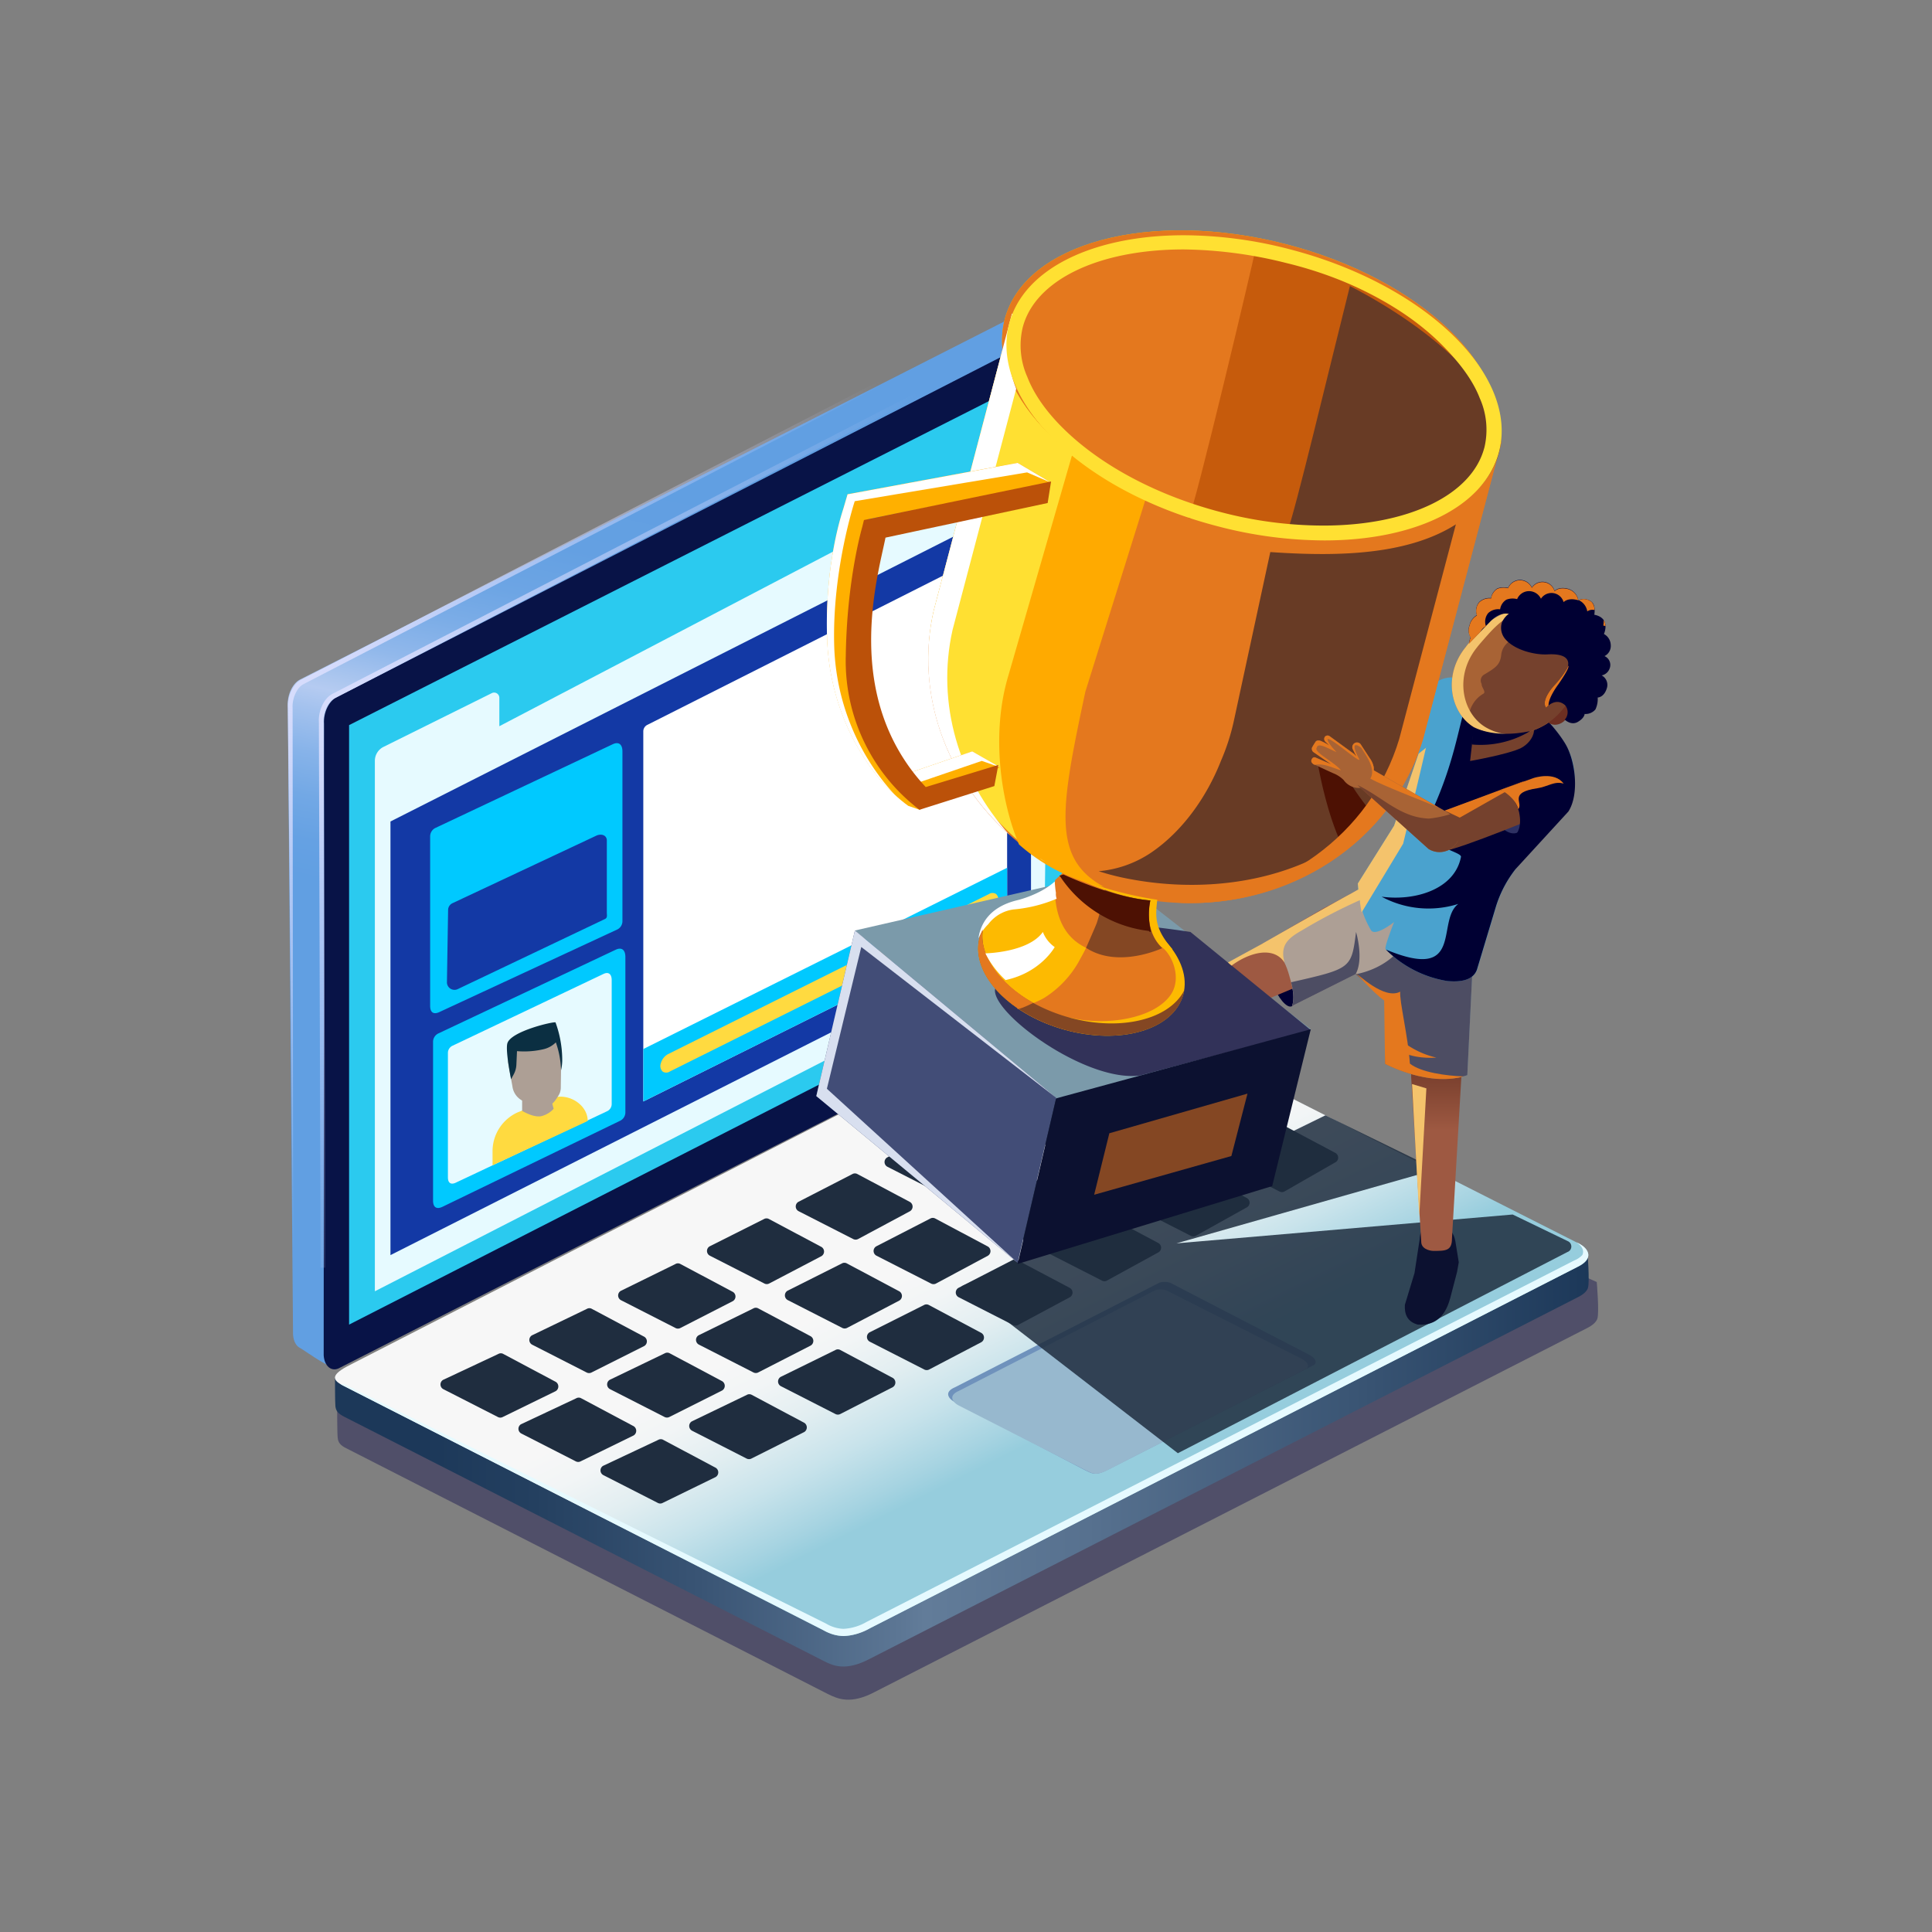 <svg xmlns="http://www.w3.org/2000/svg" xmlns:xlink="http://www.w3.org/1999/xlink" viewBox="0 0 511.22 511.22"><rect x="0" y="0" width="511.22" height="511.22" fill="#808080" stroke="none"/><defs><style>.cls-1{fill:#080647;opacity:0.4;}.cls-2{fill:url(#Gradiente_sem_nome_15);}.cls-3{fill:url(#Gradiente_sem_nome_245);}.cls-4{fill:#6f92bc;}.cls-5{fill:url(#Gradiente_sem_nome_190);}.cls-6{fill:#97b8ce;}.cls-7{fill:#081347;}.cls-19,.cls-8{fill:#1f2d3f;}.cls-9{fill:#2bcaef;}.cls-10{fill:url(#Gradiente_sem_nome_50);}.cls-11{fill:#e6faff;}.cls-12{fill:#1339a5;}.cls-13{fill:#00c9ff;}.cls-14{fill:#fff;}.cls-15{fill:#ffda40;}.cls-16{fill:#ad9f95;}.cls-17{fill:#0b2f42;}.cls-18{fill:url(#Gradiente_sem_nome_50-2);}.cls-19{opacity:0.85;}.cls-20{fill:#003;}.cls-21{fill:#d66e04;}.cls-22{fill:#9e5942;}.cls-23{fill:#0c1130;}.cls-24{fill:url(#Gradiente_sem_nome_3);}.cls-25{fill:#7b9aaa;}.cls-26{fill:#4d4d63;}.cls-27{fill:#a6d3db;}.cls-28{fill:#4aa2ce;}.cls-29{fill:#2e3163;}.cls-30{fill:#323259;}.cls-31{fill:#75412d;}.cls-32{fill:#f4c36c;}.cls-33{fill:#a86335;}.cls-34{fill:#424d77;}.cls-35{fill:#e4781e;}.cls-36{fill:#fdba01;}.cls-37{fill:#844723;}.cls-38{fill:#ffe032;}.cls-39{fill:#fa0;}.cls-40{fill:#683b25;}.cls-41{fill:#c65b0c;}.cls-42{fill:#4d1103;}.cls-43{fill:#6d2f22;}.cls-44{fill:url(#Gradiente_sem_nome_2);}.cls-45{fill:#fff1ad;}.cls-46{fill:#ffb000;}.cls-47{fill:#bb5109;}.cls-48{fill:#d8dfef;}</style><linearGradient id="Gradiente_sem_nome_15" x1="88.64" y1="356.89" x2="420.38" y2="356.89" gradientUnits="userSpaceOnUse"><stop offset="0.07" stop-color="#1c3859"/><stop offset="0.16" stop-color="#244060"/><stop offset="0.29" stop-color="#395474"/><stop offset="0.45" stop-color="#5c7694"/><stop offset="0.47" stop-color="#627c99"/><stop offset="0.6" stop-color="#57718f"/><stop offset="0.82" stop-color="#395473"/><stop offset="1" stop-color="#1c3859"/></linearGradient><linearGradient id="Gradiente_sem_nome_245" x1="240.55" y1="320.39" x2="271.58" y2="382.44" gradientUnits="userSpaceOnUse"><stop offset="0.2" stop-color="#f7f7f7"/><stop offset="0.34" stop-color="#f2f5f6"/><stop offset="0.52" stop-color="#e2eef1"/><stop offset="0.71" stop-color="#c8e3eb"/><stop offset="0.92" stop-color="#a5d3e1"/><stop offset="1" stop-color="#96cddd"/></linearGradient><linearGradient id="Gradiente_sem_nome_190" x1="170.86" y1="251.99" x2="201.19" y2="112.18" gradientUnits="userSpaceOnUse"><stop offset="0" stop-color="#619fe2"/><stop offset="0.07" stop-color="#65a1e3"/><stop offset="0.15" stop-color="#72a8e5"/><stop offset="0.23" stop-color="#87b3e9"/><stop offset="0.31" stop-color="#a4c2ee"/><stop offset="0.35" stop-color="#b5cbf1"/><stop offset="0.37" stop-color="#adc7ef"/><stop offset="0.44" stop-color="#91b8eb"/><stop offset="0.52" stop-color="#7cade7"/><stop offset="0.6" stop-color="#6da5e4"/><stop offset="0.7" stop-color="#64a0e2"/><stop offset="0.85" stop-color="#619fe2"/></linearGradient><radialGradient id="Gradiente_sem_nome_50" cx="86.3" cy="183.26" r="192.48" gradientUnits="userSpaceOnUse"><stop offset="0.03" stop-color="#d6dcfc"/><stop offset="0.91" stop-color="#c8d0fc" stop-opacity="0"/></radialGradient><radialGradient id="Gradiente_sem_nome_50-2" cx="78.1" cy="179.79" r="191.91" xlink:href="#Gradiente_sem_nome_50"/><linearGradient id="Gradiente_sem_nome_3" x1="380.52" y1="283.56" x2="380.52" y2="299.09" gradientUnits="userSpaceOnUse"><stop offset="0.05" stop-color="#7a402e"/><stop offset="1" stop-color="#9e5942"/></linearGradient><linearGradient id="Gradiente_sem_nome_2" x1="390.63" y1="178.38" x2="398.93" y2="151.56" gradientUnits="userSpaceOnUse"><stop offset="0.04" stop-color="#1b093b"/><stop offset="1" stop-color="#2e3163"/></linearGradient></defs><title>ilustras</title><g id="Camada_1" data-name="Camada 1"><path class="cls-1" d="M231.58,447.65l188.26-96.17c1.69-.84,2.53-1.69,2.82-2.53.56-1.55-.15-9.72-.15-9.72L294,281.78c-2.54-1.27-2.54-1.55-6.48-.71L89.22,373s0,6.48.14,7.47c.14,1.26.7,2,2.39,2.81L219,448.22C221.58,449.48,225,451.17,231.58,447.65Z"/><path class="cls-2" d="M230.18,438.92,417.42,343.3c1.67-.82,2.51-1.69,2.77-2.53.49-1.61-.14-9.64-.14-9.64L292.21,274c-2.57-1.32-2.49-1.56-6.46-.73L88.64,364.68s0,6.5.11,7.45c.15,1.23.74,1.93,2.34,2.75l126.64,64.51C220.29,440.71,223.59,442.39,230.18,438.92Z"/><path class="cls-3" d="M230.18,430.84l187.24-95.63c4.82-2.35,2.72-5.19-.3-6.49L289.63,264.21c-2.57-1.32-2.49-1.56-6.46-.73L91.86,361.55c-5,2.69-3.33,3.93-.77,5.25l126.64,64.51C220.29,432.63,223.59,434.31,230.18,430.84Z"/><path class="cls-4" d="M346.35,358.45l-36.66-19a4.91,4.91,0,0,0-2.89-.05l-54.16,27.71c-2.91,1.25-1.66,3-.06,3.85l34.63,18.12c1.52.65,2.39,1.58,5.58,0l54.57-27.73C348.92,360.58,347.91,359.25,346.35,358.45Z"/><path class="cls-5" d="M87.37,361.31l188.32-98.77c2-1,3.46-4.1,3.26-7L288.8,83.9S284,80.72,282,79.43c-1-.62-2.37-1.5-4.92-.13L79.41,179.8c-2,1-3.46,4.11-3.26,7l1.39,166.36c.12,1.78.86,3.06,1.89,3.54C80.05,357,86.61,361.68,87.37,361.31Z"/><path class="cls-6" d="M344.33,359.48l-35.71-18.06a4.94,4.94,0,0,0-2.9-.05l-52,26.67c-2.9,1.26-1.65,3-.06,3.85l33.69,17.18c1.52.66,2.39,1.58,5.58,0l52.38-26.7C346.9,361.6,345.89,360.27,344.33,359.48Z"/><path class="cls-7" d="M89.63,362.07l194.17-99c2-1,3.46-4.1,3.26-7l3-169.06c-.2-2.8-2-4.36-4-3.4L89,184.53c-2,1-3.46,4.1-3.26,7l-.09,167.1C85.84,361.47,87.64,363,89.63,362.07Z"/><path class="cls-8" d="M324.14,305.45l14.06-7.73a1.39,1.39,0,0,1,1.33,0l13.83,7.36a1.41,1.41,0,0,1,0,2.47l-13.48,7.72a1.4,1.4,0,0,1-1.33,0l-14.42-7.36A1.41,1.41,0,0,1,324.14,305.45Z"/><path class="cls-8" d="M300.63,317.22l14.14-7.59a1.36,1.36,0,0,1,1.31,0L329.91,317a1.41,1.41,0,0,1,0,2.48L316.41,327a1.4,1.4,0,0,1-1.33,0l-14.42-7.36A1.42,1.42,0,0,1,300.63,317.22Z"/><path class="cls-8" d="M277.12,329l14.21-7.47a1.37,1.37,0,0,1,1.29,0l13.84,7.36a1.42,1.42,0,0,1,.07,2.49l-13.63,7.47a1.37,1.37,0,0,1-1.33,0l-14.42-7.36A1.41,1.41,0,0,1,277.12,329Z"/><path class="cls-8" d="M253.61,340.78l14.29-7.35a1.36,1.36,0,0,1,1.27,0L283,340.75a1.42,1.42,0,0,1,.1,2.5l-13.71,7.35a1.42,1.42,0,0,1-1.33,0l-14.42-7.36A1.41,1.41,0,0,1,253.61,340.78Z"/><path class="cls-8" d="M230.09,352.55l14.38-7.22a1.36,1.36,0,0,1,1.25-.05l13.83,7.36a1.42,1.42,0,0,1,.12,2.51l-13.79,7.22a1.4,1.4,0,0,1-1.33,0l-14.42-7.36A1.42,1.42,0,0,1,230.09,352.55Z"/><path class="cls-8" d="M206.58,364.33l14.46-7.1a1.33,1.33,0,0,1,1.22-.06l13.84,7.36a1.43,1.43,0,0,1,.13,2.52l-13.86,7.1a1.4,1.4,0,0,1-1.33,0l-14.42-7.36A1.41,1.41,0,0,1,206.58,364.33Z"/><path class="cls-8" d="M183.07,376.1l14.53-7a1.34,1.34,0,0,1,1.21-.07l13.83,7.36a1.44,1.44,0,0,1,.16,2.54l-13.94,7a1.42,1.42,0,0,1-1.33,0l-14.42-7.36A1.42,1.42,0,0,1,183.07,376.1Z"/><path class="cls-8" d="M159.56,387.88,174.17,381a1.37,1.37,0,0,1,1.19-.08l13.83,7.36a1.44,1.44,0,0,1,.18,2.55l-14,6.84a1.37,1.37,0,0,1-1.33,0l-14.42-7.36A1.41,1.41,0,0,1,159.56,387.88Z"/><path class="cls-8" d="M302.43,294.44l14.06-7.72a1.37,1.37,0,0,1,1.33,0l13.83,7.36a1.41,1.41,0,0,1,0,2.47l-13.48,7.72a1.4,1.4,0,0,1-1.33,0l-14.42-7.36A1.41,1.41,0,0,1,302.43,294.44Z"/><path class="cls-8" d="M278.92,306.21l14.14-7.59a1.38,1.38,0,0,1,1.31,0L308.2,306a1.41,1.41,0,0,1,.05,2.48L294.7,316a1.42,1.42,0,0,1-1.33,0L279,308.71A1.42,1.42,0,0,1,278.92,306.21Z"/><path class="cls-8" d="M255.41,318l14.21-7.47a1.37,1.37,0,0,1,1.29,0l13.84,7.36a1.42,1.42,0,0,1,.07,2.49l-13.63,7.47a1.37,1.37,0,0,1-1.33,0l-14.42-7.36A1.41,1.41,0,0,1,255.41,318Z"/><path class="cls-8" d="M231.9,329.77l14.29-7.35a1.36,1.36,0,0,1,1.27,0l13.83,7.36a1.42,1.42,0,0,1,.1,2.5l-13.71,7.35a1.4,1.4,0,0,1-1.33,0l-14.42-7.36A1.41,1.41,0,0,1,231.9,329.77Z"/><path class="cls-8" d="M208.38,341.54l14.38-7.22a1.36,1.36,0,0,1,1.25-.05l13.83,7.36a1.42,1.42,0,0,1,.12,2.51l-13.79,7.22a1.4,1.4,0,0,1-1.33,0L208.42,344A1.42,1.42,0,0,1,208.38,341.54Z"/><path class="cls-8" d="M184.87,353.32l14.46-7.1a1.33,1.33,0,0,1,1.22-.06l13.84,7.36a1.43,1.43,0,0,1,.13,2.52l-13.86,7.1a1.4,1.4,0,0,1-1.33,0l-14.42-7.36A1.41,1.41,0,0,1,184.87,353.32Z"/><path class="cls-8" d="M161.36,365.1l14.53-7a1.38,1.38,0,0,1,1.21-.07l13.83,7.36a1.44,1.44,0,0,1,.16,2.54l-13.94,7a1.42,1.42,0,0,1-1.33,0l-14.42-7.36A1.41,1.41,0,0,1,161.36,365.1Z"/><path class="cls-8" d="M137.85,376.87,152.46,370a1.37,1.37,0,0,1,1.19-.08l13.83,7.36a1.44,1.44,0,0,1,.18,2.55l-14,6.84a1.4,1.4,0,0,1-1.33,0l-14.42-7.37A1.41,1.41,0,0,1,137.85,376.87Z"/><path class="cls-8" d="M281.82,282.69,295.88,275a1.42,1.42,0,0,1,1.33,0L311,282.32a1.41,1.41,0,0,1,0,2.47l-13.48,7.72a1.42,1.42,0,0,1-1.33,0l-14.42-7.36A1.41,1.41,0,0,1,281.82,282.69Z"/><path class="cls-8" d="M258.31,294.46l14.14-7.6a1.41,1.41,0,0,1,1.31,0l13.83,7.37a1.41,1.41,0,0,1,.06,2.48l-13.56,7.59a1.4,1.4,0,0,1-1.33,0L258.34,297A1.42,1.42,0,0,1,258.31,294.46Z"/><path class="cls-8" d="M234.8,306.24,249,298.77a1.35,1.35,0,0,1,1.28,0l13.84,7.36a1.42,1.42,0,0,1,.07,2.49l-13.63,7.47a1.4,1.4,0,0,1-1.33,0l-14.42-7.36A1.41,1.41,0,0,1,234.8,306.24Z"/><path class="cls-8" d="M211.29,318l14.29-7.35a1.36,1.36,0,0,1,1.27,0L240.68,318a1.42,1.42,0,0,1,.1,2.5l-13.71,7.35a1.42,1.42,0,0,1-1.33,0l-14.42-7.36A1.41,1.41,0,0,1,211.29,318Z"/><path class="cls-8" d="M187.78,329.79l14.37-7.22a1.36,1.36,0,0,1,1.25-.05l13.83,7.36a1.42,1.42,0,0,1,.12,2.51l-13.79,7.22a1.37,1.37,0,0,1-1.33,0l-14.42-7.36A1.41,1.41,0,0,1,187.78,329.79Z"/><path class="cls-8" d="M164.27,341.57l14.45-7.1a1.33,1.33,0,0,1,1.22-.06l13.84,7.36a1.42,1.42,0,0,1,.13,2.52l-13.86,7.1a1.4,1.4,0,0,1-1.33,0l-14.42-7.36A1.41,1.41,0,0,1,164.27,341.57Z"/><path class="cls-8" d="M140.76,353.34l14.52-7a1.34,1.34,0,0,1,1.21-.07l13.83,7.36a1.43,1.43,0,0,1,.16,2.53l-13.94,7a1.4,1.4,0,0,1-1.33,0l-14.42-7.36A1.42,1.42,0,0,1,140.76,353.34Z"/><path class="cls-8" d="M117.25,365.12l14.6-6.85a1.37,1.37,0,0,1,1.19-.08l13.83,7.36a1.44,1.44,0,0,1,.18,2.55l-14,6.84a1.37,1.37,0,0,1-1.33,0l-14.42-7.36A1.41,1.41,0,0,1,117.25,365.12Z"/><polygon class="cls-9" points="92.37 350.5 281.34 254 283.36 95.15 92.37 191.87 92.37 350.5"/><path class="cls-10" d="M282.8,83.09,88,183.58c-2.21,1.07-3.83,4.46-3.62,7.57l.45,144.29,1.26,0-.45-144.3v0c-.18-2.6,1.15-5.51,2.92-6.37L283.37,84.21Z"/><path class="cls-11" d="M132.13,192.16v-7.52a1.38,1.38,0,0,0-2-1.23l-28.65,14.22a4.13,4.13,0,0,0-2.29,3.7V341.68l177.11-90.83,1.67-135Z"/><polygon class="cls-12" points="103.32 217.37 103.32 332.11 272.81 246.43 272.81 131.6 103.32 217.37"/><path class="cls-13" d="M116.45,267.71l46.92-21.78a2.44,2.44,0,0,0,1.33-2.18V198.83c0-1.8-.92-2.67-2.55-1.91l-46.92,22.15a2.48,2.48,0,0,0-1.41,2.23v44.86C113.82,268,114.82,268.55,116.45,267.71Z"/><path class="cls-13" d="M117.22,319.26l46.93-22.73a2.46,2.46,0,0,0,1.33-2.18V253.21c0-1.8-.93-2.67-2.55-1.91L116,273.45a2.46,2.46,0,0,0-1.41,2.23v42C114.59,319.54,115.59,320.1,117.22,319.26Z"/><path class="cls-12" d="M121.13,261.72l39-18.57c.65-.34.44-1,.44-1.75v-19c0-1.44-1.5-1.88-2.8-1.27L119.71,239a2,2,0,0,0-1.14,1.79L118.26,260A2,2,0,0,0,121.13,261.72Z"/><path class="cls-14" d="M170.22,193.52v97.94l96.27-47.95V146.87a1.91,1.91,0,0,0-2.74-1.73L171.3,191.8A1.92,1.92,0,0,0,170.22,193.52Z"/><polygon class="cls-13" points="170.22 277.58 170.22 291.46 266.49 243.51 266.49 229.62 170.22 277.58"/><path class="cls-15" d="M263.58,236.57a1.73,1.73,0,0,0-1.89,0l-84.9,42.35a3.88,3.88,0,0,0-1.93,2.46,2.06,2.06,0,0,0,.48,2.16,1.71,1.71,0,0,0,1.88,0l84.91-42.35a3.89,3.89,0,0,0,1.93-2.46A2.06,2.06,0,0,0,263.58,236.57Z"/><path class="cls-11" d="M120.78,312.86,160.72,294a2.1,2.1,0,0,0,1.14-1.87V259.35c0-1.55-.79-2.3-2.18-1.64l-39.95,19a2.11,2.11,0,0,0-1.21,1.91v32.91C118.52,313.11,119.38,313.59,120.78,312.86Z"/><path class="cls-15" d="M145.72,290.75l-8.88,3.65a11.28,11.28,0,0,0-6.51,10.22v3.73l24.55-11.43.63-.32C155.51,292.05,149.84,288.83,145.72,290.75Z"/><path class="cls-16" d="M148.51,278.13c0-.1,0-.19,0-.29v0h0a6,6,0,0,0-7.05-5.69,8.34,8.34,0,0,0-7,8c0,.24,0,.47,0,.7h-.07l1.19,6.56a5,5,0,0,0,3.27,4.11l2.47.91c3.49,1.09,4.74,0,5.85-1.6l.6-.92a4,4,0,0,0,.62-2.07l.13-9.17C148.5,278.46,148.51,278.3,148.51,278.13Z"/><path class="cls-17" d="M136.8,278.14a22.71,22.71,0,0,0,7.06-.52,6.8,6.8,0,0,0,3.22-1.8,24.44,24.44,0,0,1,1.38,7.36,11.71,11.71,0,0,0,.31-2.57A29,29,0,0,0,147,270.55c-.16-.38-12,2.31-12.77,5.6-.49,2.13,1,9.42,1,9.42l.69-1.27a5.88,5.88,0,0,0,.72-2.62Z"/><path class="cls-16" d="M138.16,289.25v4.69s3.39,2.11,5.5,1.28a6.49,6.49,0,0,0,2.84-1.83l-1.3-4.84Z"/><path class="cls-11" d="M417.12,328.72s2.47,1.43,1.58,3.36a5.8,5.8,0,0,1-2.11,1.43h0L229.32,429.16h0a13.45,13.45,0,0,1-6.14,1.84,9.51,9.51,0,0,1-4.58-1.38L91,366.2a6.11,6.11,0,0,1-.85.08c.29.17.61.34,1,.52l126.64,64.51a11.15,11.15,0,0,0,5.43,1.59,15.15,15.15,0,0,0,7-2.06l187.24-95.63C422.24,332.86,420.14,330,417.12,328.72Z"/><path class="cls-18" d="M273.66,79.63,79.79,179.8c-2.21,1.07-3.83,4.46-3.62,7.57L77.56,332l-.13-144.62v0c-.18-2.6,1.15-5.51,2.92-6.37L274.24,80.75Z"/><path class="cls-19" d="M415,328.49l-14.73-7.12L311.3,329l68.75-19.55-29.33-14.33L316.27,312l-61.85,28.35,57.25,44.18,103.05-53.22A1.55,1.55,0,0,0,415,328.49Z"/><ellipse class="cls-20" cx="339.04" cy="259.31" rx="2.55" ry="7.5" transform="translate(-71.16 141.29) rotate(-21.36)"/><path class="cls-21" d="M321,304.6l-3.75.15.3-1.65-4.05,1.95s-12.91,2.1-16.06-3.3c0,0-2.85-3.75,3.45-4.95l7.51-1.5,6.6-4.06c4.2,0,5-2.25,7.8,1.51l.15,1.05a11.33,11.33,0,0,1-.6,7.5C321.78,303,321,304.6,321,304.6Z"/><path class="cls-22" d="M361.93,253.28l-28.2,11.8c-2.85,1.2-8.25,2.91-9.91.21a.9.9,0,0,1-.15-.6l.15-.3c-1.35-3-1.95-8.1,1.06-9.3l25.5-14.86c3-1.35,15.46-9.15,16.81-6.15l3.15,10.65C371.69,247.73,364.94,252.08,361.93,253.28Z"/><path class="cls-22" d="M315.18,291.09l7.5-31.5c1.2-3,2.85-5.86,6.6-5.71l5.1.31c3,1.2,2.85,3.9,1.65,7.05l-12.6,32.86c-1.2,3-2.7,3.3-5.85,2.1C317.58,296.05,314.28,294.7,315.18,291.09Z"/><path class="cls-16" d="M375.34,236.33c-6.75-2.85-6.45-6.3-6.45-6.3l-34.81,19.65c2.85.45,5.55,3,7.05,8.41.15.75,1.81,5.25.75,8.1l16.82-8.42s12.29,10.79,11.09,7.79Z"/><path class="cls-23" d="M375.64,350.51h-.45c-2.85-.75-3.6-2.85-3.45-5.25l2.55-8.4,1.35-8.86c.15-3.6,2.1-4.05,5.4-3.9,0,0,3.31.15,4.06,4.35L386,334l-.45,2.55-1.8,6.9C382.25,349.16,378.94,350.66,375.64,350.51Z"/><path class="cls-24" d="M376.09,328.9l-2.7-44c0-3.3,2.1-21.15,5.4-21.15l3.91,8.1c3.3,0,4.95-6.75,4.95-3.45L384.2,327.7c0,3.3-1.65,3.3-5,3.3C379.09,331,376.39,330.85,376.09,328.9Z"/><path class="cls-25" d="M388.25,284.49l1.95-40.06c0-3.3-3.15-2-6.45-2l-4.36-.9c-3.3,0-4.23,5.4-4.38,8.7l-8.52,31.21C370.39,283.44,380.14,287.34,388.25,284.49Z"/><path class="cls-26" d="M374,243.46c-2.38,12.55-15.3,14.33-15.29,14.31,2.24-4.07.11-11.17.11-11.17-1.24,9.68-1.24,9.68-17.18,13.31.46,1.77.95,4.39.25,6.28l16.82-8.42s5.21,4.58,8.52,6.94l-.73,16.78c3.9,1.95,13.65,5.85,21.76,3l1.95-40.06c0-3.3-3.15-2-6.45-2l-4.36-.9-.37,0c-1.35.53-2.72,1-4.1,1.53A4.8,4.8,0,0,1,374,243.46Z"/><path class="cls-27" d="M360.94,235.28c1.05.45,10.95,10.35,29.41,8.55l.75-9.3S382.55,244,360.94,235.28Z"/><path class="cls-28" d="M383,259.59a29.55,29.55,0,0,1-16.36-8.41c-.45-.45,2.25-7.2,2.25-7.2s-5.1,4.05-6.15,2.1a24.8,24.8,0,0,1-3.45-12.3l9.6-15.3,10.65-31.36c1.2-2.85,7.66-4.65,17.71-3.3s16.8,12.9,16.8,12.9c2.7,4.35,3.75,10.8.75,15.45L401,230a30.81,30.81,0,0,0-5.14,9.95l-5,16.61C389.75,259.44,386.45,259.89,383,259.59Z"/><path class="cls-20" d="M379.13,214.13c-1.91,4.78-2.81,5.71,1,8.81,2.15,1.91,6.69,2.87,6.45,3.82-1.68,8.6-12.19,11.71-21,10.51a26.14,26.14,0,0,0,20.3,1.91c-6,4.51,1.78,20.81-19.16,12.08A29.63,29.63,0,0,0,383,259.59c3.45.3,6.75-.15,7.8-3l5-16.61A30.81,30.81,0,0,1,401,230l14-15.26c3-4.65,1.82-13.7-.88-18.05,0,0-6.1-10.44-15.34-12.63a31.71,31.71,0,0,0-.66,5.89C384.1,176.33,390.35,189.37,379.13,214.13Z"/><path class="cls-29" d="M402.2,219.83c-1.5,1.5-4.2.45-6-2.25-1.8-2.86-1.65-5.56-.15-7.21,1.5-1.5,3.6-1.2,5.4,1.65C403.4,214.72,403.7,218.18,402.2,219.83Z"/><polygon class="cls-25" points="226.21 246.22 293.57 230.78 346.84 272.34 279.54 290.85 226.21 246.22"/><path class="cls-30" d="M284,245.07a27,27,0,0,1,9.92.32,27,27,0,0,0-9.92-.32,43,43,0,0,0-6.47,2.43c-.27.16-.54.34-.81.52-4.3,3.11-12.2,8.53-13.39,13.55-1.44,6.21,24.06,25,38.37,23l45.15-12L315,246.6C313.66,246.43,291.7,242.86,284,245.07Z"/><path class="cls-31" d="M390.35,189.37l-1.35,12s10.2-1.8,13.5-3.45c3.15-1.65,6.45-6.75-1.65-10.35C395.15,184.87,390.35,189.37,390.35,189.37Z"/><path class="cls-32" d="M371.28,223.25s9.46-39,8.26-36.13l-10.65,31.36-9.6,15.3a75.89,75.89,0,0,0,1,7.66Z"/><path class="cls-28" d="M380.16,180.49c-2,1.65-13.66,9.75-13.66,9.75,2.55-.15,4.8,1.8,6,3.91a9.82,9.82,0,0,1,1.21,6.6l8.7-6.9s6.45-4.81,6.6-10.21C389.16,178.39,382.56,178.54,380.16,180.49Z"/><path class="cls-31" d="M404.9,206.32l-24.91,9s-4.8,1.36-4.35,5.26c.15,2.1,2.1,4.95,6.16,4.65S410,214.87,410,214.87c1.2-.45,4.35-3.6,3.3-6.15C410.75,203.47,404.9,206.32,404.9,206.32Z"/><path class="cls-33" d="M391,167.31c-.3.3-2.85,3.45-3.15,3.9-6.15,7.51-4.05,17.41,2.1,21.16,4.8,2.85,15.9,3.75,22.8-3.75,6.9-7.65,10.36-17.86,3.45-24C409.25,158.16,397.85,159.81,391,167.31Z"/><polygon class="cls-34" points="269.27 334.14 216 290.03 226.21 246.22 279.47 290.48 269.27 334.14"/><polygon class="cls-23" points="269.27 334.44 336.63 313.85 346.84 272.34 279.47 290.63 269.27 334.44"/><path class="cls-35" d="M267.77,83l-20.71,78.62h0c-7.35,32.56,14.4,65.87,49.51,75s70.37-9.15,80-41.11h0l20.71-78.47Z"/><path class="cls-36" d="M306.23,238.08a97.5,97.5,0,0,1-11.13-2.35,54.61,54.61,0,0,1-13.49-5.49,17.38,17.38,0,0,1-10.54,8c0,.15-1.95,17.56,14.7,21.31,18.61,4.2,22.51-3.75,24.46-8.41l-.3-.3C305.58,245.63,305.66,242.69,306.23,238.08Z"/><path class="cls-36" d="M312.48,264.84c-4.05,8.85-19.06,11.85-33.61,6.75s-23.11-16.35-19.06-25.21,19.06-11.85,33.61-6.75S316.53,256,312.48,264.84Z"/><polygon class="cls-37" points="289.52 316.14 325.83 305.89 330.09 289.38 293.54 299.87 289.52 316.14"/><path class="cls-35" d="M281.42,230.78s12.9,6.75,23,7.5c0,0-2.09,7.65,3.16,12.6,0,0-30,9.89-28.4-18Z"/><path class="cls-38" d="M272.76,176.39l25.35-87.78L267.77,83l-20.71,78.62h0c-5.85,25.81,8.48,53.16,31.44,67.57C264.62,221.61,266.41,197.32,272.76,176.39Z"/><path class="cls-35" d="M306.73,250.44c-9.1-.42-15.91-3.27-17.41-4.25a43.25,43.25,0,0,1-3.33,7.25A26.91,26.91,0,0,1,276.38,264a19.73,19.73,0,0,1-7.49,2.55,40.94,40.94,0,0,0,10,5,44.77,44.77,0,0,0,5.47,1.54c2.13-.22-3.06-4.26-1-3.76,9,2.13,21.48.38,26.14-5.72C313.6,258.29,308.9,250.54,306.73,250.44Z"/><path class="cls-39" d="M287.2,183,304,129.31c-6.76-2.5-13.38-5.79-18.61-10.47-.32-.28-.64-.58-1-.88l-17.54,60.71c-4.8,15.82-1.85,33.92,2.79,44.78a48.32,48.32,0,0,0,22.51,11.25C278.28,227.13,280.55,214.13,287.2,183Z"/><path class="cls-37" d="M351.86,139.92c11-.7,22.72-4.36,31.13-11.68a31,31,0,0,0,6.8-8.33l-50.67,19.45A57.68,57.68,0,0,0,351.86,139.92Z"/><path class="cls-40" d="M336.13,146.08l-9.57,44.32a56.91,56.91,0,0,1-3.47,10.88c-3.79,9.66-10.21,18.66-18.38,24.25a29.42,29.42,0,0,1-14,5,65.74,65.74,0,0,0,6.46,1.72c32.66,6.83,68.48-4.75,78.09-36.71l16.65-62.34C379.22,147,356.34,147.46,336.13,146.08Z"/><ellipse class="cls-36" cx="331.85" cy="102.65" rx="37.81" ry="66.92" transform="matrix(0.25, -0.97, 0.97, 0.25, 148.22, 397.51)"/><ellipse class="cls-35" cx="331.85" cy="102.65" rx="37.81" ry="66.92" transform="matrix(0.25, -0.97, 0.97, 0.25, 148.22, 397.51)"/><path class="cls-41" d="M332.2,66c-.34,2.1-16.19,69.13-17.69,71.08,1.35.45,6.37-.49,7.72,0,35.71,9.45,69,2.78,74.42-17.33S368.06,75.49,332.2,66Z"/><path class="cls-42" d="M355.25,203.22c-.4-1-6.53-1.09-6.53-1.09s2.17,13.07,6.53,21.79a29.52,29.52,0,0,0,8.72-7.63S357.43,208.67,355.25,203.22Z"/><path class="cls-37" d="M280,268.32c-13.06-4.58-21.28-14.11-19.91-22.41l-.24.47c-4.05,8.86,4.5,20.11,19.06,25.21s29.56,2.1,33.61-6.75a11.42,11.42,0,0,0,.85-2.8C309,270.52,294.25,273.33,280,268.32Z"/><ellipse class="cls-43" cx="411.99" cy="188.83" rx="3.27" ry="2.72" transform="translate(-29.46 291.38) rotate(-37.7)"/><polygon class="cls-44" points="397.73 155.46 397.73 155.45 397.72 155.45 397.73 155.46"/><path class="cls-35" d="M388.41,126.71l-18.16,68.81c-7.63,25.41-31.48,42.18-58.58,43.39,29.63,1.31,56.65-16,64.87-43.39l20-75.87C394.37,123,391.63,125.72,388.41,126.71Z"/><path class="cls-45" d="M275.28,227.21a1,1,0,0,0,.08.11c.4.27.82.52,1.26.76C276.17,227.8,275.73,227.5,275.28,227.21Z"/><path class="cls-14" d="M268.89,102.88c-2.5-6.37-3.05-13.47-.89-19.14.06-.21.12-.43.17-.64l-.4-.11-20.71,78.62c-5,21.94,3.29,44.21,20,59.24-13.27-14.73-19.4-34.6-15-54.2Z"/><path class="cls-40" d="M357.2,75.69c-5.58,22.21-14.54,59.93-16.55,64.88,28.11,3.21,51.54-4.24,56-20.82C400.38,105.36,379.65,87.31,357.2,75.69Z"/><path class="cls-46" d="M243.31,214.27l-3-1.05c-9.75-7.05-20.86-23.25-21.46-44.71-.6-20.1,4.2-33.46,4.35-34.06l1.08-3.68,45-8.32,8.85,5.25-48.61,9.75C227.41,148,218,181,240.16,204.67l17.1-5.85,7.35,4.2Z"/><path class="cls-33" d="M378,224.63l-18.9-17c-1.65-1.35-.45-5.4,2.7-4.8l20.71,11.85c5.55,3,3.15,8,3.15,8A5.46,5.46,0,0,1,378,224.63Z"/><path class="cls-33" d="M363.49,203a5.85,5.85,0,0,0-1.05-2.4l-2.25-3.45a1.26,1.26,0,0,0-1.65-.6h0a1.26,1.26,0,0,0-.6,1.65l.9,1.8c-.15,0-.45-.45-.45-.45l-6.6-4.8a.93.93,0,0,0-1.2.15h0a1,1,0,0,0,.15,1.35l1.05,1a18.44,18.44,0,0,0-2.25-1.2c-1.2-.45-1.5.3-1.5.3s-.6.9-.9,1.5a1.19,1.19,0,0,0,.3,1.05l4.8,3.3-4.2-1.8s-.75-.3-1.05.75c-.15.6.6,1.05.6,1.05s5.1,2.4,5.55,2.55a8.28,8.28,0,0,1,2.4,1.65,5,5,0,0,0,3.75,2.1,4.07,4.07,0,0,0,3.45-1.8A6.93,6.93,0,0,0,363.49,203Z"/><path class="cls-38" d="M341.43,66a112.31,112.31,0,0,0-28.2-3.75c-23.71,0-42.31,8.7-46.21,23.4C261.76,106,286.37,130,322.23,139.26A112.33,112.33,0,0,0,350.44,143c23.7,0,42.31-8.71,46.21-23.41C401.9,99.34,377.29,75.34,341.43,66Zm51.32,52.51c-3.3,12.45-20,20.56-42.61,20.56A107.31,107.31,0,0,1,323,135.5c-16.65-4.35-31.36-12.15-41.26-21.75-4.65-4.5-8.1-9.3-9.9-14a20.47,20.47,0,0,1-1.2-13.2C273.92,74.14,290.57,66,313.23,66a115.81,115.81,0,0,1,27.15,3.6c16.8,4.06,31.48,11.9,41.27,21.75,4.56,4.6,8.1,9.31,9.9,14A20.47,20.47,0,0,1,392.75,118.55Z"/><path class="cls-37" d="M304.38,238.28a49,49,0,0,1-12.05-2.83c-.13.63-.26,1.26-.38,1.88a52.46,52.46,0,0,1-1.73,6.88c-.23.67-2.55,5.94-2.84,6.59,8.51,5.6,20.16.08,20.16.08C302.29,245.93,304.38,238.28,304.38,238.28Z"/><path class="cls-14" d="M220.74,171c-.6-20.11,5.43-38.38,5.43-38.38L271.78,125l6.34,2.73-8.85-5.25-45,8.32-1.08,3.68c-.15.6-4.95,14-4.35,34.06.53,19,9.25,33.8,18,41.87A61.14,61.14,0,0,1,220.74,171Z"/><path class="cls-14" d="M240.4,204.59c.72.88,1.48,1.74,2.28,2.6l17.1-5.85,4.83,1.68-7.35-4.2Z"/><path class="cls-47" d="M243.31,214.27a49.47,49.47,0,0,1-19.51-40.81c.3-20.1,4.21-33.45,4.36-34.05l.45-1.81,49.51-10.2-.9,5.7-42.91,9.16c-2.1,10.5-11.56,42.16,10.65,66l19.2-5.85L263.11,208Z"/><path class="cls-14" d="M279.41,236.26c-.17-1-.25-2-.33-3-3.71,3.41-9.64,4.88-9.64,4.88-7.69,1.77-10,6.4-10.54,10.17a11.85,11.85,0,0,1,2.61-3.76,10,10,0,0,1,6.67-3.9,37.72,37.72,0,0,0,11.42-2.84A3.51,3.51,0,0,1,279.41,236.26Z"/><path class="cls-42" d="M280.58,232a32.66,32.66,0,0,0,23.05,14.29c1,.14-.09.23.95.29a19.18,19.18,0,0,1-.2-8.32c-10.06-.75-23-6.87-23-6.87l-1.06.33C280.43,231.83,280.51,231.92,280.58,232Z"/><path class="cls-35" d="M273.4,265.37c-8.86-5.05-14.45-12.77-13.35-19.46l-.24.47c-3,6.65,1,14.65,9.41,20.39C268.89,267.51,272.19,266,273.4,265.37Z"/><polygon class="cls-48" points="227.9 250.58 279.47 290.48 226.21 246.22 216 290.03 269.27 334.14 218.8 288.09 227.9 250.58"/><path class="cls-31" d="M397.25,173.17c-.3,2.62-1.23,3.35-4.38,5.24a1.83,1.83,0,0,0-.81,2.58c-.12.78,1.21,2.06.5,2.54a7.8,7.8,0,0,0-3.92,7.31c.82,1,.14.85,1.26,1.53,4.8,2.85,15.9,3.75,22.8-3.75,6.9-7.65,10.36-17.86,3.45-24-.18-.17-.36-.33-.55-.48C409.91,166.19,398,167,397.25,173.17Z"/><path class="cls-32" d="M393,192.37c-6.15-3.75-8.25-13.65-2.1-21.16.3-.45,3.09-3.6,3.39-3.9,3.68-4,7.67-6.33,12.54-6.66A20.12,20.12,0,0,0,391,167.31c-.3.3-2.85,3.45-3.15,3.9-6.15,7.51-4.05,17.41,2.1,21.16a18.54,18.54,0,0,0,10,2A14.15,14.15,0,0,1,393,192.37Z"/><path class="cls-20" d="M397.4,164.76a4.56,4.56,0,0,0,1.05,4.5c2.55,2.85,7.8,4.05,10.95,3.9,7.5-.45,5.25,3.75,5.25,3.75a28,28,0,0,1-3.3,4.36s-3.75,3.9-2.25,6c0,0,2.55-3,5.1-.6a2.94,2.94,0,0,1-.15,3.75s1.65,1.65,3.45.6,1.8-2.1,1.8-2.1a3.4,3.4,0,0,0,2.86-1.2,6.36,6.36,0,0,0,.6-3.15s1.65,0,2.4-2.4a2.84,2.84,0,0,0-1.35-3.45,2.83,2.83,0,0,0,2.1-1.81,2.55,2.55,0,0,0-1.35-3.3,3,3,0,0,0,1.65-3,3.42,3.42,0,0,0-1.8-2.85s1.95-4.2-2.55-5.1c0,0,.45-2.25-.6-3.3s-3-1.05-3.61-.45a3.82,3.82,0,0,0-2.85-3.15c-2.4-.6-3.45.6-3.45.6a3.33,3.33,0,0,0-6-.9,3.49,3.49,0,0,0-3.45-2,3.43,3.43,0,0,0-2.85,2.1,4.66,4.66,0,0,0-2.85.15,3.59,3.59,0,0,0-1.65,2.55,3.88,3.88,0,0,0-3.15,1.05,3.56,3.56,0,0,0-.6,3.45,4.12,4.12,0,0,0-1.95,2.7,3.45,3.45,0,0,0,.3,3.15,5.81,5.81,0,0,0-.45,1.65l5.55-5.7s2.4-2.78,5.1-2.1C399.5,162.21,398.15,163,397.4,164.76Z"/><path class="cls-35" d="M354.82,203.83c-1.67-2.15-7.38-4.86-6.39-6,.29-1.64,3.8.69,5.23,1.17.21.25-2.36-2.33-2.38-3.37.51-.83,8,5.89,8.46,5.41-3-5.64,0-3.59.51-3.12.48,1,4.12,5.38,2.34,8.09,3.34,1.91,15.07,6.37,18.1,7.68l-17.19-9.84a7.2,7.2,0,0,0,0-.8,5.85,5.85,0,0,0-1.05-2.4l-2.25-3.45a1.24,1.24,0,1,0-2.25,1.05l.9,1.8c-.15,0-.45-.45-.45-.45l-6.6-4.8a.93.93,0,0,0-1.2.15,1,1,0,0,0,.15,1.35l1.05,1a18.44,18.44,0,0,0-2.25-1.2c-1.2-.45-1.5.3-1.5.3s-.6.9-.9,1.5a1.19,1.19,0,0,0,.3,1.05l4.8,3.3-4.2-1.8s-.75-.3-1.05.75c-.15.6.6,1.05.6,1.05l.27.13h0C350.28,201.92,352.43,203.12,354.82,203.83Z"/><polygon class="cls-35" points="386.26 216.35 403.44 206.61 382.31 214.49 386.26 216.35"/><path class="cls-20" d="M405.8,205.87,397,209c2.55.6,4.35,3.3,4.95,5.85.9,4.21-.75,5.86-.75,5.86l8.85-3s6-2.41,4.65-8.26C413.3,203.32,405.8,205.87,405.8,205.87Z"/><path class="cls-35" d="M406.83,208.57c2.66-.39,4.57-2,6.92-1.21-2.42-3.36-7.95-1.49-7.95-1.49L397,209c.77.18,4.06,2.29,4.74,5.11C403.15,212.43,399,209.72,406.83,208.57Z"/><path class="cls-31" d="M383.87,215.4a28.39,28.39,0,0,1-5.74,1.2c-7.62-.23-12.36-5.77-18.92-8.86L378,224.63a5.46,5.46,0,0,0,7.66-1.95S389.42,218.4,383.87,215.4Z"/><polygon class="cls-32" points="377.43 287.99 375.54 321.88 373.63 286.85 377.43 287.99"/><path class="cls-35" d="M370.51,262.4c-4.25,2.31-11.32-4.88-11.57-4.65,1.06.92,4.44,4.9,7.32,7l.23,16.78c3.75,1.88,12.91,5.55,20.81,3.3-4.65-.17-11.28-1.05-14.23-3.39C372.59,274.23,370.26,264.88,370.51,262.4Z"/><path class="cls-35" d="M391.71,167.22a3.62,3.62,0,0,1,1.48-1.54,3.56,3.56,0,0,1,.6-3.45,3.88,3.88,0,0,1,3.15-1,3.59,3.59,0,0,1,1.65-2.55,4.66,4.66,0,0,1,2.85-.15,3.43,3.43,0,0,1,2.85-2.1,3.49,3.49,0,0,1,3.45,2,3.33,3.33,0,0,1,6,.9s1.05-1.2,3.45-.6c.16,0,.3.08.44.12a3.8,3.8,0,0,0-2.83-3c-2.4-.6-3.45.6-3.45.6a3.33,3.33,0,0,0-6-.9,3.49,3.49,0,0,0-3.45-2,3.43,3.43,0,0,0-2.85,2.1,4.66,4.66,0,0,0-2.85.15,3.59,3.59,0,0,0-1.65,2.55,3.88,3.88,0,0,0-3.15,1.05,3.56,3.56,0,0,0-.6,3.45,4.12,4.12,0,0,0-1.95,2.7,3.45,3.45,0,0,0,.3,3.15,5.81,5.81,0,0,0-.45,1.65Z"/><path class="cls-35" d="M424.24,165.53a4.45,4.45,0,0,1,.58.15,2.86,2.86,0,0,0-.49-1.61A6.16,6.16,0,0,1,424.24,165.53Z"/><path class="cls-35" d="M420,161.78a2.36,2.36,0,0,1,1.91-.36,3.08,3.08,0,0,0-.69-2.06,3.15,3.15,0,0,0-3.49-.55A3.88,3.88,0,0,1,420,161.78Z"/><path class="cls-35" d="M412.35,181.08s3.33-4.74,2.56-4.9a2.78,2.78,0,0,1-.26.73,28,28,0,0,1-3.3,4.36s-3.75,3.9-2.25,6a5.35,5.35,0,0,1,.65-.61C409.71,184.54,412.35,181.08,412.35,181.08Z"/><path class="cls-20" d="M389.72,192.37l-.23,4.63a25.45,25.45,0,0,0,15.4-3.54C399.87,194.52,394.46,194.56,389.72,192.37Z"/><path class="cls-32" d="M360.45,234.8l-3.06,1.72c-3,1.53-23.31,13.16-23.31,13.16s-6.81,3.71-9.15,5c.31.28.63.55.95.82,4.4-3.27,10.93-5.39,14-.83-1.2-4.54.87-6.39,4.7-8.54A141.46,141.46,0,0,1,360.26,238,12.51,12.51,0,0,1,360.45,234.8Z"/><path class="cls-35" d="M370.49,275.08a22.91,22.91,0,0,0,9.58,4.77s-7.09.66-10.6-2.58S370.49,275.08,370.49,275.08Z"/><path class="cls-14" d="M260.74,252.26s11.38-.19,15.21-5.66a8.58,8.58,0,0,0,3.13,4s-3.65,6.72-13,8.73A24.25,24.25,0,0,1,260.74,252.26Z"/></g></svg>